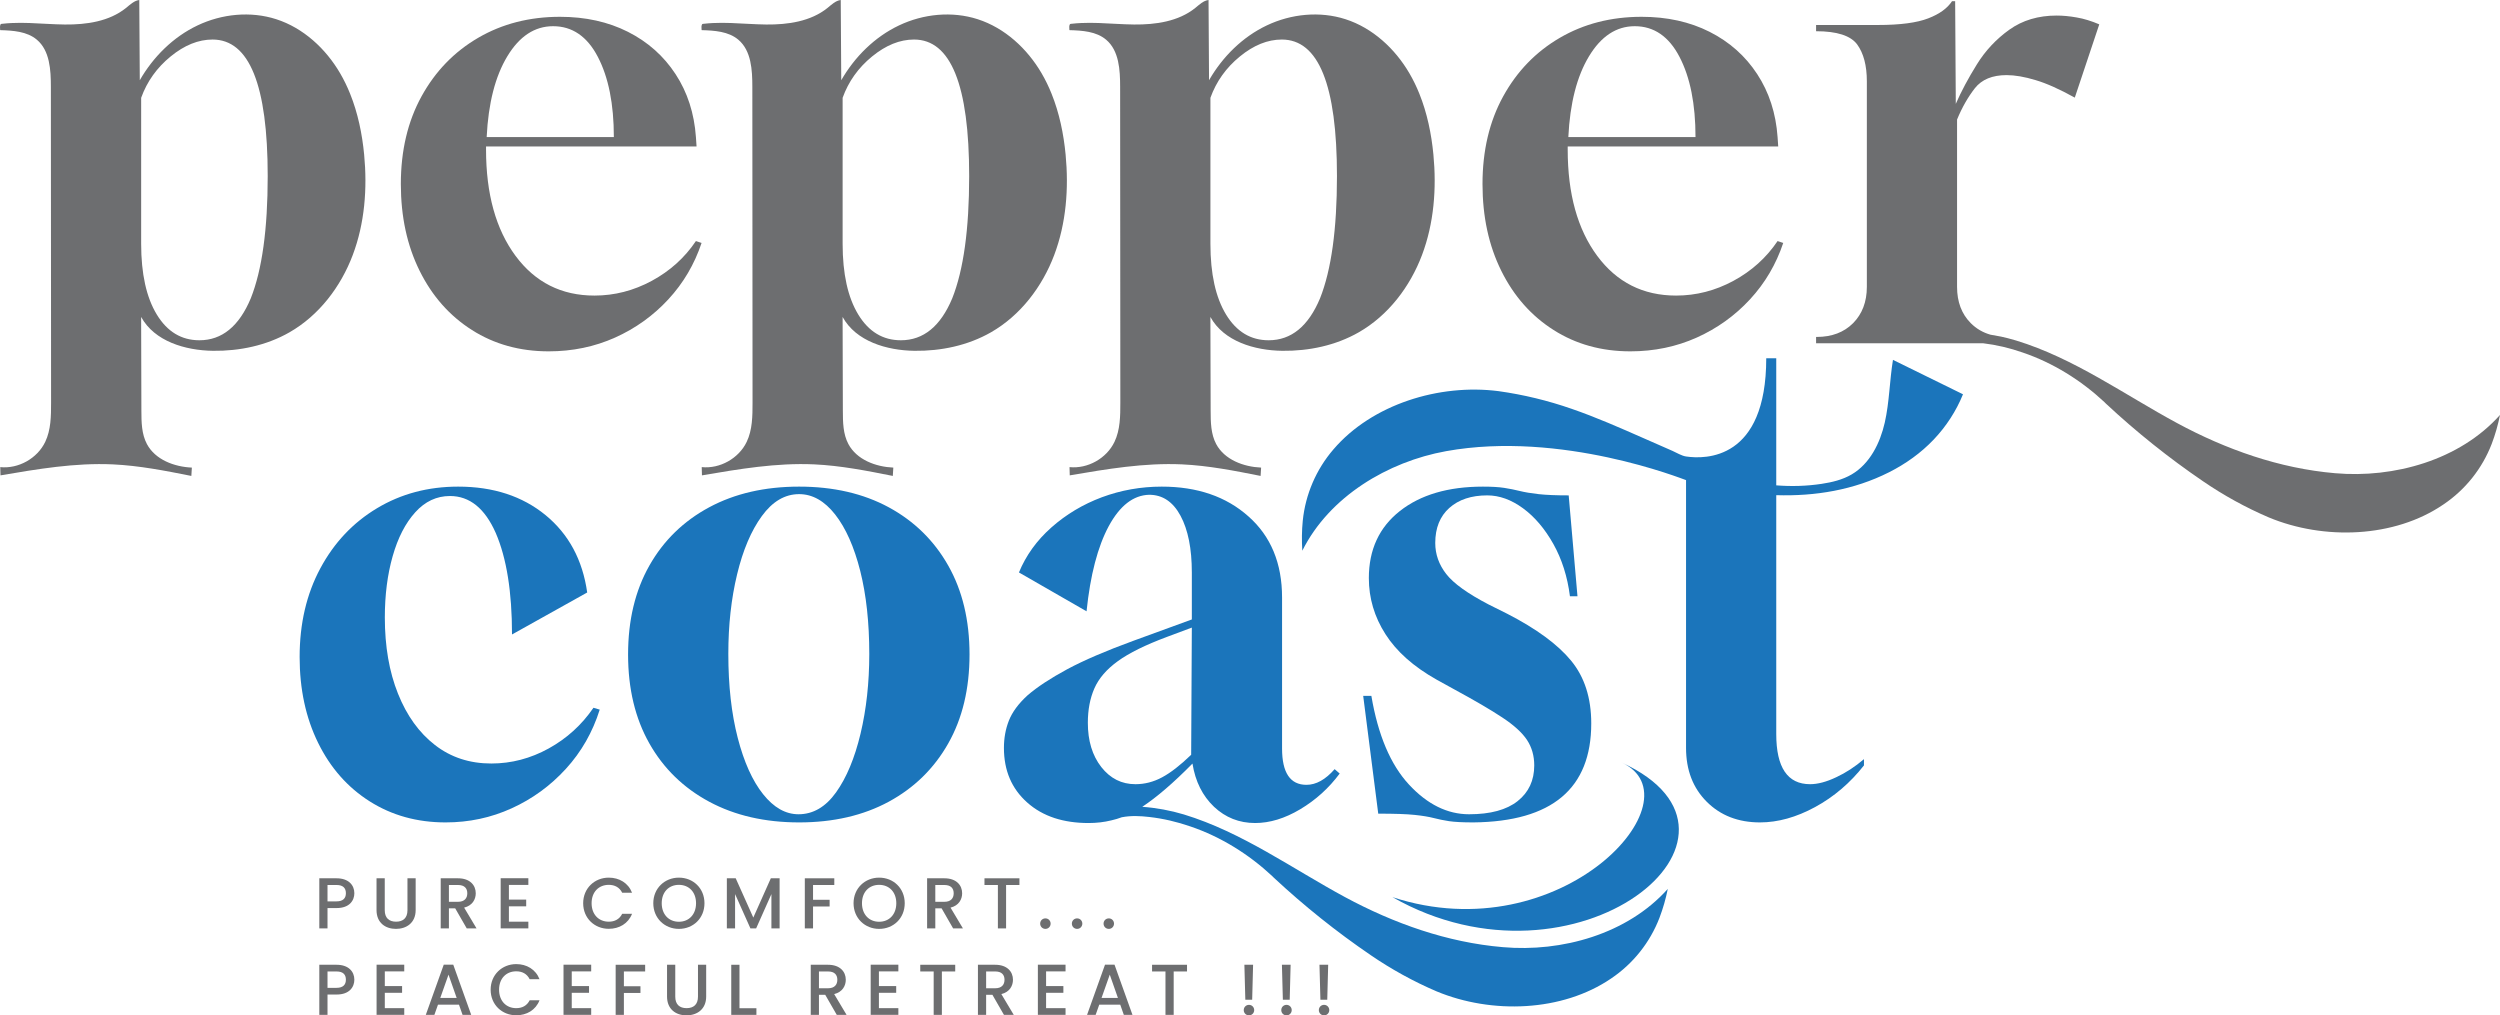 <?xml version="1.0" encoding="utf-8"?>
<!-- Generator: Adobe Illustrator 17.0.0, SVG Export Plug-In . SVG Version: 6.00 Build 0)  -->
<!DOCTYPE svg PUBLIC "-//W3C//DTD SVG 1.1//EN" "http://www.w3.org/Graphics/SVG/1.1/DTD/svg11.dtd">
<svg version="1.1" id="Layer_1" xmlns="http://www.w3.org/2000/svg" xmlns:xlink="http://www.w3.org/1999/xlink" x="0px" y="0px"
	 width="98.187px" height="39.878px" viewBox="0 0 98.187 39.878" enable-background="new 0 0 98.187 39.878" xml:space="preserve">
<g>
	<path fill="#1B75BB" d="M17.501,32.3c-1.116,0-2.108-0.275-2.977-0.824c-0.87-0.55-1.546-1.316-2.03-2.301
		c-0.484-0.984-0.726-2.107-0.726-3.371c0-1.312,0.271-2.473,0.812-3.481c0.541-1.009,1.283-1.796,2.227-2.362
		c0.943-0.566,2.005-0.849,3.186-0.849c1.378,0,2.522,0.373,3.433,1.119c0.91,0.747,1.455,1.76,1.636,3.039l-2.953,1.649
		c0-1.673-0.213-3.002-0.639-3.987c-0.427-0.967-1.026-1.451-1.797-1.451c-0.525,0-0.98,0.213-1.365,0.64
		c-0.386,0.426-0.681,1-0.886,1.722c-0.206,0.722-0.308,1.525-0.308,2.411c0,1.132,0.172,2.129,0.517,2.99
		c0.344,0.861,0.828,1.534,1.452,2.017c0.623,0.484,1.361,0.726,2.214,0.726c0.787,0,1.538-0.197,2.251-0.59
		c0.714-0.394,1.3-0.927,1.76-1.599l0.246,0.073c-0.279,0.886-0.722,1.661-1.329,2.325c-0.607,0.665-1.316,1.181-2.128,1.55
		C19.285,32.116,18.42,32.3,17.501,32.3"/>
	<path fill="#6D6E70" d="M21.55,13.799c-1.132,0-2.137-0.279-3.014-0.837c-0.878-0.557-1.563-1.332-2.055-2.325
		c-0.492-0.992-0.738-2.128-0.738-3.408c0-1.312,0.271-2.46,0.812-3.444c0.541-0.984,1.283-1.751,2.227-2.301
		c0.943-0.549,2.013-0.824,3.211-0.824c1,0,1.89,0.197,2.669,0.59c0.779,0.394,1.403,0.947,1.87,1.661
		c0.468,0.714,0.734,1.538,0.8,2.473l0.025,0.369h-8.268v0.123c0,1.739,0.386,3.129,1.157,4.171c0.771,1.041,1.804,1.562,3.1,1.562
		c0.787,0,1.538-0.193,2.251-0.578c0.714-0.386,1.292-0.906,1.735-1.563l0.222,0.074c-0.28,0.837-0.714,1.575-1.305,2.215
		c-0.59,0.639-1.288,1.14-2.091,1.501C23.354,13.618,22.485,13.799,21.55,13.799 M19.114,5.384h4.995
		c0-1.296-0.209-2.346-0.628-3.149c-0.418-0.804-1.005-1.206-1.759-1.206c-0.722,0-1.32,0.394-1.796,1.181
		C19.45,2.997,19.179,4.055,19.114,5.384"/>
	<path fill="#6D6E70" d="M64.032,13.799c-1.132,0-2.137-0.279-3.014-0.837c-0.878-0.557-1.563-1.332-2.055-2.325
		c-0.492-0.992-0.738-2.128-0.738-3.408c0-1.312,0.271-2.46,0.812-3.444c0.541-0.984,1.283-1.751,2.227-2.301
		c0.943-0.549,2.013-0.824,3.211-0.824c1,0,1.89,0.197,2.669,0.59c0.779,0.394,1.403,0.947,1.87,1.661
		c0.468,0.714,0.734,1.538,0.8,2.473l0.025,0.369h-8.268v0.123c0,1.739,0.386,3.129,1.157,4.171c0.771,1.041,1.804,1.562,3.1,1.562
		c0.787,0,1.538-0.193,2.251-0.578c0.714-0.386,1.292-0.906,1.735-1.563l0.222,0.074c-0.28,0.837-0.714,1.575-1.305,2.215
		c-0.59,0.639-1.288,1.14-2.091,1.501C65.836,13.618,64.967,13.799,64.032,13.799 M61.596,5.384h4.995
		c0-1.296-0.209-2.346-0.628-3.149c-0.418-0.804-1.005-1.206-1.759-1.206c-0.722,0-1.32,0.394-1.796,1.181
		C61.932,2.997,61.661,4.055,61.596,5.384"/>
	<path fill="#1B75BB" d="M57.87,32.3c-0.427,0-0.747-0.017-0.96-0.049c-0.213-0.033-0.414-0.074-0.602-0.123
		c-0.189-0.049-0.439-0.091-0.751-0.123c-0.312-0.033-0.787-0.049-1.427-0.049l-0.591-4.626h0.321
		c0.261,1.542,0.754,2.703,1.476,3.482c0.721,0.779,1.509,1.168,2.362,1.168c0.836,0,1.472-0.172,1.907-0.517
		c0.434-0.344,0.652-0.811,0.652-1.402c0-0.377-0.095-0.709-0.283-0.997c-0.189-0.286-0.513-0.582-0.972-0.885
		c-0.459-0.304-1.083-0.668-1.87-1.095l-0.714-0.394c-0.902-0.508-1.571-1.103-2.005-1.784c-0.435-0.68-0.652-1.414-0.652-2.202
		c0-1.115,0.406-1.993,1.218-2.633c0.812-0.639,1.898-0.959,3.26-0.959c0.345,0,0.623,0.016,0.837,0.049
		c0.213,0.033,0.418,0.074,0.615,0.123c0.197,0.049,0.443,0.09,0.738,0.123c0.295,0.033,0.689,0.049,1.181,0.049l0.345,3.962h-0.296
		c-0.098-0.771-0.316-1.456-0.652-2.055c-0.336-0.598-0.734-1.066-1.193-1.402c-0.46-0.336-0.927-0.505-1.403-0.505
		c-0.623,0-1.119,0.164-1.488,0.492c-0.369,0.329-0.554,0.788-0.554,1.378c0,0.443,0.144,0.849,0.431,1.218
		c0.287,0.369,0.84,0.767,1.66,1.194l0.739,0.369c1.148,0.59,1.984,1.205,2.509,1.845s0.788,1.46,0.788,2.461
		C62.496,30.971,60.954,32.267,57.87,32.3"/>
	<path fill="#1B75BB" d="M59.023,37.199c-2.185-0.185-4.282-0.932-6.203-1.968c-2.075-1.121-4.037-2.546-6.322-3.243
		c-0.521-0.157-1.074-0.26-1.636-0.301c0.565-0.373,1.225-0.938,1.972-1.698c0.113,0.706,0.398,1.271,0.847,1.698
		c0.452,0.424,0.989,0.637,1.614,0.637c0.574,0,1.164-0.179,1.77-0.54c0.606-0.361,1.124-0.828,1.551-1.403l-0.198-0.173
		c-0.361,0.412-0.728,0.616-1.108,0.616c-0.637,0-0.957-0.474-0.957-1.425v-5.93c0-1.347-0.44-2.408-1.319-3.186
		c-0.876-0.782-2.012-1.171-3.406-1.171c-0.822,0-1.604,0.141-2.351,0.417c-0.747,0.28-1.406,0.675-1.981,1.184
		c-0.574,0.508-1.001,1.099-1.277,1.77l2.655,1.526c0.148-1.429,0.44-2.543,0.873-3.347c0.436-0.803,0.964-1.214,1.588-1.23
		c0.524,0,0.936,0.276,1.231,0.826c0.295,0.549,0.443,1.29,0.443,2.225v1.846l-2.289,0.835c-1.083,0.396-1.952,0.769-2.608,1.121
		c-0.656,0.355-1.171,0.693-1.551,1.02c-0.361,0.329-0.606,0.662-0.738,0.998s-0.194,0.694-0.194,1.071
		c0,0.884,0.301,1.597,0.91,2.14c0.308,0.277,0.669,0.481,1.08,0.616c0.395,0.128,0.841,0.194,1.331,0.194
		c0.313,0,0.615-0.034,0.904-0.106c0.141-0.032,0.276-0.073,0.411-0.123h0.006c0.349-0.066,0.71-0.05,1.061-0.009
		c0.553,0.062,1.099,0.191,1.623,0.373c1.193,0.405,2.289,1.09,3.208,1.946l0.032,0.032c0.015,0.019,0.025,0.028,0.034,0.034
		c1.19,1.108,2.461,2.125,3.801,3.039c0.817,0.559,1.683,1.036,2.59,1.425c2.166,0.901,4.932,0.807,6.856-0.505
		c0.863-0.581,1.526-1.413,1.899-2.383c0.141-0.37,0.248-0.747,0.327-1.136C63.916,36.688,61.336,37.403,59.023,37.199
		 M42.982,27.035c0.173-0.393,0.48-0.75,0.923-1.07c0.442-0.321,1.083-0.635,1.921-0.949l0.983-0.367l-0.026,4.995
		c-0.427,0.411-0.806,0.706-1.142,0.885c-0.336,0.182-0.688,0.27-1.046,0.27c-0.543,0-0.988-0.223-1.343-0.675
		c-0.352-0.452-0.527-1.03-0.527-1.736C42.725,27.879,42.809,27.43,42.982,27.035"/>
	<path fill="#1B75BB" d="M31.386,32.3c-1.346,0-2.523-0.271-3.531-0.812c-1.009-0.542-1.793-1.304-2.35-2.288
		c-0.558-0.985-0.837-2.149-0.837-3.495c0-1.344,0.279-2.509,0.837-3.493c0.557-0.984,1.341-1.747,2.35-2.289
		c1.008-0.541,2.185-0.811,3.531-0.811c1.344,0,2.517,0.27,3.518,0.811c1,0.542,1.78,1.305,2.337,2.289
		c0.558,0.984,0.837,2.149,0.837,3.493c0,1.346-0.279,2.51-0.837,3.495c-0.557,0.984-1.337,1.746-2.337,2.288
		C33.903,32.029,32.73,32.3,31.386,32.3 M31.361,31.98c0.574,0,1.066-0.287,1.476-0.861c0.41-0.574,0.73-1.341,0.96-2.301
		c0.229-0.96,0.344-2.005,0.344-3.137c0-1.23-0.119-2.317-0.356-3.26c-0.239-0.943-0.566-1.681-0.985-2.215
		c-0.418-0.532-0.89-0.799-1.414-0.799c-0.558,0-1.046,0.287-1.464,0.861c-0.419,0.574-0.743,1.337-0.972,2.288
		c-0.23,0.952-0.345,1.993-0.345,3.125c0,1.247,0.123,2.346,0.369,3.297c0.246,0.952,0.579,1.69,0.997,2.214
		C30.389,31.717,30.852,31.98,31.361,31.98"/>
	<path fill="#1B75BB" d="M74.346,14.134c-0.134,0.817-0.139,1.655-0.322,2.463c-0.184,0.807-0.585,1.617-1.3,2.036
		c-0.357,0.209-0.769,0.308-1.179,0.37c-0.592,0.09-1.189,0.106-1.783,0.059V14.07h-0.393c0,4.004-2.387,3.971-3.15,3.858
		c-0.176-0.026-0.369-0.148-0.529-0.218c-0.379-0.166-0.758-0.332-1.136-0.499c-0.93-0.409-1.868-0.824-2.829-1.155
		c-0.933-0.325-1.894-0.557-2.872-0.694c-2.325-0.299-4.969,0.517-6.483,2.288c-0.678,0.788-1.099,1.766-1.204,2.8
		c-0.039,0.392-0.043,0.786-0.018,1.179c1.062-2.13,3.365-3.498,5.649-3.91c4.529-0.818,9.293,1.099,9.422,1.137v1.676v0.639v8.201
		c0,0.871,0.271,1.575,0.812,2.116s1.24,0.812,2.091,0.812c0.706,0,1.428-0.202,2.166-0.603s1.377-0.947,1.919-1.636v-0.246
		c-0.345,0.295-0.709,0.534-1.095,0.713c-0.384,0.183-0.726,0.271-1.021,0.271c-0.886,0-1.329-0.654-1.329-1.968v-7.66v-0.639
		v-1.084c1.527,0.047,3.049-0.202,4.43-0.9c0.652-0.329,1.255-0.758,1.758-1.289c0.487-0.514,0.88-1.117,1.146-1.774
		C76.179,15.034,75.263,14.584,74.346,14.134"/>
	<path fill="#6D6E70" d="M91.708,18.585c-2.185-0.188-4.285-0.932-6.203-1.968c-2.078-1.121-4.04-2.546-6.322-3.243
		c-0.107-0.031-0.216-0.062-0.326-0.091c-0.088-0.022-0.176-0.044-0.267-0.063c-0.135-0.028-0.273-0.053-0.415-0.075
		c-0.298-0.085-0.555-0.235-0.772-0.452c-0.361-0.361-0.54-0.838-0.54-1.428v-6.57c0.195-0.474,0.43-0.885,0.7-1.231
		c0.27-0.342,0.685-0.514,1.244-0.514c0.326,0,0.709,0.065,1.142,0.197c0.437,0.129,0.948,0.361,1.538,0.687l0.961-2.878
		c-0.311-0.132-0.606-0.223-0.885-0.27c-0.28-0.05-0.544-0.075-0.788-0.075c-0.722,0-1.341,0.185-1.859,0.555
		c-0.514,0.368-0.942,0.823-1.277,1.366c-0.336,0.54-0.612,1.058-0.826,1.547l-0.025-4.033h-0.122
		c-0.183,0.279-0.493,0.505-0.936,0.675c-0.442,0.172-1.098,0.26-1.968,0.26h-2.436v0.245c0.819,0,1.356,0.173,1.613,0.518
		c0.252,0.345,0.381,0.829,0.381,1.45v8.071c0,0.59-0.183,1.067-0.541,1.428c-0.36,0.361-0.838,0.54-1.428,0.54h-0.025v0.248h2.875
		h2.549h1.134c0.53,0.063,1.054,0.188,1.556,0.364c1.193,0.405,2.289,1.089,3.209,1.946l0.031,0.032
		c0.016,0.019,0.025,0.028,0.035,0.034c1.189,1.108,2.461,2.125,3.801,3.039c0.816,0.559,1.682,1.036,2.59,1.425
		c2.166,0.901,4.931,0.807,6.855-0.506c0.864-0.58,1.526-1.412,1.9-2.382c0.141-0.37,0.247-0.747,0.326-1.136
		C96.602,18.073,94.021,18.789,91.708,18.585"/>
	<path fill="#6D6E70" d="M55.745,3.681c-0.111-0.277-0.241-0.546-0.392-0.804c-0.565-0.967-1.442-1.778-2.508-2.122
		c-1.008-0.325-2.135-0.212-3.091,0.243c-0.957,0.454-1.742,1.235-2.269,2.153c-0.006-1.05-0.013-2.1-0.02-3.151
		c-0.204,0.026-0.362,0.184-0.522,0.313c-0.659,0.531-1.556,0.658-2.402,0.65c-0.462-0.005-0.922-0.043-1.383-0.059
		c-0.236-0.008-0.473-0.011-0.709,0.001c-0.115,0.005-0.229,0.014-0.343,0.027C42.022,0.941,42.024,0.93,42.002,1
		c-0.015,0.051,0,0.13-0.001,0.184c0.507,0.014,1.054,0.049,1.441,0.375c0.511,0.43,0.551,1.188,0.551,1.855
		c0.003,4.134,0.005,8.267,0.008,12.4c0,0.524-0.004,1.069-0.23,1.541c-0.31,0.649-1.051,1.064-1.766,0.991
		c0.003,0.108,0.006,0.216,0.009,0.324c1.458-0.249,2.93-0.499,4.408-0.432c1.041,0.048,2.067,0.251,3.088,0.454
		c0.007-0.109,0.013-0.218,0.02-0.327c-0.695-0.031-1.438-0.311-1.765-0.925c-0.21-0.395-0.216-0.862-0.217-1.31
		c-0.003-1.227-0.006-2.455-0.01-3.682c0.524,0.958,1.733,1.316,2.825,1.33c1.041,0.013,2.097-0.209,3.001-0.726
		c1.158-0.663,2.015-1.788,2.485-3.036c0.471-1.248,0.575-2.614,0.448-3.942C56.219,5.257,56.051,4.44,55.745,3.681 M51.845,11.715
		c-0.459,1.099-1.132,1.649-2.018,1.649c-0.705,0-1.263-0.336-1.673-1.009c-0.41-0.673-0.615-1.6-0.615-2.781V3.841
		c0.23-0.639,0.615-1.18,1.157-1.623c0.541-0.443,1.09-0.665,1.648-0.665c1.443,0,2.165,1.788,2.165,5.364
		C52.509,9,52.288,10.6,51.845,11.715"/>
	<path fill="#6D6E70" d="M41.3,3.681c-0.111-0.277-0.241-0.546-0.392-0.804C40.343,1.91,39.466,1.099,38.4,0.755
		c-1.008-0.325-2.135-0.212-3.091,0.243c-0.957,0.454-1.742,1.235-2.269,2.153c-0.006-1.05-0.013-2.1-0.02-3.151
		c-0.204,0.026-0.362,0.184-0.522,0.313c-0.659,0.531-1.556,0.658-2.402,0.65c-0.462-0.005-0.922-0.043-1.383-0.059
		c-0.236-0.008-0.473-0.011-0.709,0.001c-0.115,0.005-0.229,0.014-0.343,0.027C27.577,0.941,27.579,0.93,27.557,1
		c-0.015,0.051,0,0.13-0.001,0.184c0.507,0.014,1.054,0.049,1.441,0.375c0.511,0.43,0.551,1.188,0.551,1.855
		c0.003,4.134,0.005,8.267,0.008,12.4c0,0.524-0.004,1.069-0.23,1.541c-0.31,0.649-1.051,1.064-1.766,0.991
		c0.003,0.108,0.006,0.216,0.009,0.324c1.458-0.249,2.93-0.499,4.408-0.432c1.041,0.048,2.067,0.251,3.088,0.454
		c0.007-0.109,0.013-0.218,0.02-0.327c-0.695-0.031-1.438-0.311-1.765-0.925c-0.21-0.395-0.216-0.862-0.217-1.31
		c-0.003-1.227-0.006-2.455-0.01-3.682c0.524,0.958,1.733,1.316,2.825,1.33c1.041,0.013,2.097-0.209,3.001-0.726
		c1.158-0.663,2.015-1.788,2.485-3.036c0.471-1.248,0.575-2.614,0.448-3.942C41.774,5.257,41.606,4.44,41.3,3.681 M37.4,11.715
		c-0.459,1.099-1.132,1.649-2.018,1.649c-0.705,0-1.263-0.336-1.673-1.009c-0.41-0.673-0.615-1.6-0.615-2.781V3.841
		c0.23-0.639,0.615-1.18,1.157-1.623c0.541-0.443,1.09-0.665,1.648-0.665c1.443,0,2.165,1.788,2.165,5.364
		C38.064,9,37.843,10.6,37.4,11.715"/>
	<path fill="#6D6E70" d="M13.75,3.681c-0.111-0.277-0.241-0.546-0.392-0.804c-0.565-0.967-1.442-1.778-2.508-2.122
		C9.842,0.43,8.715,0.543,7.759,0.998C6.802,1.452,6.017,2.233,5.49,3.151C5.484,2.101,5.477,1.051,5.47,0
		C5.266,0.026,5.108,0.184,4.948,0.313c-0.659,0.531-1.556,0.658-2.402,0.65C2.084,0.958,1.624,0.92,1.163,0.904
		C0.927,0.896,0.69,0.893,0.454,0.905C0.339,0.91,0.225,0.919,0.111,0.932C0.027,0.941,0.029,0.93,0.007,1
		c-0.015,0.051,0,0.13-0.001,0.184C0.513,1.198,1.06,1.233,1.447,1.559c0.511,0.43,0.551,1.188,0.551,1.855
		c0.003,4.134,0.005,8.267,0.008,12.4c0,0.524-0.004,1.069-0.23,1.541c-0.31,0.649-1.051,1.064-1.766,0.991
		c0.003,0.108,0.006,0.216,0.009,0.324c1.458-0.249,2.93-0.499,4.408-0.432c1.041,0.048,2.067,0.251,3.088,0.454
		c0.007-0.109,0.013-0.218,0.02-0.327C6.84,18.334,6.097,18.054,5.77,17.44c-0.21-0.395-0.216-0.862-0.217-1.31
		c-0.003-1.227-0.006-2.455-0.01-3.682c0.524,0.958,1.733,1.316,2.825,1.33c1.041,0.013,2.097-0.209,3.001-0.726
		c1.158-0.663,2.015-1.788,2.485-3.036c0.471-1.248,0.575-2.614,0.448-3.942C14.224,5.257,14.056,4.44,13.75,3.681 M9.85,11.715
		c-0.459,1.099-1.132,1.649-2.018,1.649c-0.705,0-1.263-0.336-1.673-1.009c-0.41-0.673-0.615-1.6-0.615-2.781V3.841
		c0.23-0.639,0.615-1.18,1.157-1.623c0.541-0.443,1.09-0.665,1.648-0.665c1.443,0,2.165,1.788,2.165,5.364
		C10.514,9,10.293,10.6,9.85,11.715"/>
	<path fill-rule="evenodd" clip-rule="evenodd" fill="#1B75BB" d="M54.688,35.235c6.645,2.176,12.095-3.874,8.997-5.288
		C69.945,32.803,61.91,39.347,54.688,35.235"/>
	<path fill="#6D6E70" d="M13.22,35.664h-0.357v0.799h-0.322v-1.968h0.679c0.467,0,0.697,0.266,0.697,0.586
		C13.917,35.361,13.732,35.664,13.22,35.664 M13.22,35.401c0.252,0,0.365-0.122,0.365-0.32c0-0.204-0.113-0.323-0.365-0.323h-0.357
		v0.643H13.22z"/>
	<path fill="#6D6E70" d="M14.788,34.495h0.323v1.254c0,0.306,0.172,0.45,0.444,0.45c0.275,0,0.448-0.144,0.448-0.45v-1.254h0.322
		v1.248c0,0.502-0.362,0.739-0.773,0.739c-0.413,0-0.764-0.237-0.764-0.739V34.495z"/>
	<path fill="#6D6E70" d="M17.988,34.495c0.467,0,0.697,0.269,0.697,0.589c0,0.232-0.125,0.481-0.456,0.563l0.487,0.816h-0.385
		l-0.453-0.788h-0.247v0.788h-0.322v-1.968H17.988z M17.988,34.758h-0.357v0.66h0.357c0.252,0,0.365-0.139,0.365-0.334
		C18.353,34.886,18.24,34.758,17.988,34.758"/>
	<polygon fill="#6D6E70" points="20.751,34.755 19.987,34.755 19.987,35.332 20.666,35.332 20.666,35.596 19.987,35.596 
		19.987,36.199 20.751,36.199 20.751,36.462 19.664,36.462 19.664,34.492 20.751,34.492 	"/>
	<path fill="#6D6E70" d="M23.909,34.469c0.41,0,0.764,0.207,0.914,0.592h-0.387c-0.105-0.21-0.292-0.309-0.527-0.309
		c-0.391,0-0.674,0.278-0.674,0.722c0,0.445,0.283,0.725,0.674,0.725c0.235,0,0.422-0.099,0.527-0.309h0.387
		c-0.15,0.385-0.504,0.589-0.914,0.589c-0.555,0-1.005-0.413-1.005-1.005C22.904,34.885,23.354,34.469,23.909,34.469"/>
	<path fill="#6D6E70" d="M26.663,36.482c-0.555,0-1.005-0.416-1.005-1.008c0-0.588,0.45-1.005,1.005-1.005
		c0.561,0,1.005,0.417,1.005,1.005C27.668,36.066,27.224,36.482,26.663,36.482 M26.663,36.202c0.391,0,0.674-0.283,0.674-0.728
		c0-0.444-0.283-0.722-0.674-0.722c-0.391,0-0.674,0.278-0.674,0.722C25.989,35.919,26.272,36.202,26.663,36.202"/>
	<polygon fill="#6D6E70" points="28.547,34.495 28.895,34.495 29.586,36.038 30.274,34.495 30.619,34.495 30.619,36.463 
		30.297,36.463 30.297,35.115 29.697,36.463 29.473,36.463 28.87,35.115 28.87,36.463 28.547,36.463 	"/>
	<polygon fill="#6D6E70" points="31.609,34.495 32.767,34.495 32.767,34.758 31.932,34.758 31.932,35.339 32.583,35.339 
		32.583,35.602 31.932,35.602 31.932,36.463 31.609,36.463 	"/>
	<path fill="#6D6E70" d="M34.528,36.482c-0.555,0-1.005-0.416-1.005-1.008c0-0.588,0.45-1.005,1.005-1.005
		c0.561,0,1.005,0.417,1.005,1.005C35.533,36.066,35.089,36.482,34.528,36.482 M34.528,36.202c0.391,0,0.674-0.283,0.674-0.728
		c0-0.444-0.283-0.722-0.674-0.722c-0.391,0-0.674,0.278-0.674,0.722C33.854,35.919,34.137,36.202,34.528,36.202"/>
	<path fill="#6D6E70" d="M37.091,34.495c0.467,0,0.697,0.269,0.697,0.589c0,0.232-0.125,0.481-0.456,0.563l0.487,0.816h-0.385
		l-0.453-0.788h-0.247v0.788h-0.322v-1.968H37.091z M37.091,34.758h-0.357v0.66h0.357c0.252,0,0.365-0.139,0.365-0.334
		C37.456,34.886,37.343,34.758,37.091,34.758"/>
	<polygon fill="#6D6E70" points="38.665,34.495 40.038,34.495 40.038,34.758 39.514,34.758 39.514,36.463 39.192,36.463 
		39.192,34.758 38.665,34.758 	"/>
	<path fill="#6D6E70" d="M41.059,36.482c-0.116,0-0.207-0.09-0.207-0.207c0-0.116,0.091-0.206,0.207-0.206
		c0.113,0,0.204,0.09,0.204,0.206C41.263,36.392,41.172,36.482,41.059,36.482"/>
	<path fill="#6D6E70" d="M42.304,36.482c-0.116,0-0.207-0.09-0.207-0.207c0-0.116,0.091-0.206,0.207-0.206
		c0.113,0,0.204,0.09,0.204,0.206C42.508,36.392,42.417,36.482,42.304,36.482"/>
	<path fill="#6D6E70" d="M43.549,36.482c-0.116,0-0.207-0.09-0.207-0.207c0-0.116,0.091-0.206,0.207-0.206
		c0.113,0,0.204,0.09,0.204,0.206C43.753,36.392,43.662,36.482,43.549,36.482"/>
	<path fill="#6D6E70" d="M13.22,39.06h-0.357v0.799h-0.322v-1.968h0.679c0.467,0,0.697,0.266,0.697,0.586
		C13.917,38.757,13.732,39.06,13.22,39.06 M13.22,38.797c0.252,0,0.365-0.122,0.365-0.32c0-0.204-0.113-0.323-0.365-0.323h-0.357
		v0.643H13.22z"/>
	<polygon fill="#6D6E70" points="15.877,38.151 15.113,38.151 15.113,38.728 15.792,38.728 15.792,38.992 15.113,38.992 
		15.113,39.595 15.877,39.595 15.877,39.858 14.79,39.858 14.79,37.888 15.877,37.888 	"/>
	<path fill="#6D6E70" d="M18.026,39.457h-0.824l-0.142,0.402h-0.337l0.705-1.971h0.374l0.705,1.971h-0.34L18.026,39.457z
		 M17.615,38.279l-0.323,0.914h0.643L17.615,38.279z"/>
	<path fill="#6D6E70" d="M20.275,37.865c0.41,0,0.764,0.207,0.914,0.592h-0.387c-0.105-0.21-0.292-0.309-0.527-0.309
		c-0.391,0-0.674,0.278-0.674,0.722c0,0.445,0.283,0.725,0.674,0.725c0.235,0,0.422-0.099,0.527-0.309h0.387
		c-0.15,0.385-0.504,0.589-0.914,0.589c-0.555,0-1.005-0.413-1.005-1.005C19.27,38.281,19.72,37.865,20.275,37.865"/>
	<polygon fill="#6D6E70" points="23.219,38.151 22.455,38.151 22.455,38.728 23.134,38.728 23.134,38.992 22.455,38.992 
		22.455,39.595 23.219,39.595 23.219,39.858 22.132,39.858 22.132,37.888 23.219,37.888 	"/>
	<polygon fill="#6D6E70" points="24.18,37.891 25.338,37.891 25.338,38.154 24.503,38.154 24.503,38.735 25.154,38.735 
		25.154,38.998 24.503,38.998 24.503,39.859 24.18,39.859 	"/>
	<path fill="#6D6E70" d="M26.198,37.891h0.323v1.254c0,0.306,0.172,0.45,0.444,0.45c0.275,0,0.448-0.144,0.448-0.45v-1.254h0.322
		v1.248c0,0.502-0.362,0.739-0.773,0.739c-0.413,0-0.764-0.237-0.764-0.739V37.891z"/>
	<polygon fill="#6D6E70" points="29.043,37.891 29.043,39.598 29.708,39.598 29.708,39.859 28.72,39.859 28.72,37.891 	"/>
	<path fill="#6D6E70" d="M32.521,37.891c0.467,0,0.697,0.269,0.697,0.589c0,0.232-0.125,0.481-0.456,0.563l0.487,0.816h-0.385
		l-0.453-0.788h-0.247v0.788h-0.322v-1.968H32.521z M32.521,38.154h-0.357v0.66h0.357c0.252,0,0.365-0.139,0.365-0.334
		C32.886,38.282,32.773,38.154,32.521,38.154"/>
	<polygon fill="#6D6E70" points="35.283,38.151 34.519,38.151 34.519,38.728 35.198,38.728 35.198,38.992 34.519,38.992 
		34.519,39.595 35.283,39.595 35.283,39.858 34.196,39.858 34.196,37.888 35.283,37.888 	"/>
	<polygon fill="#6D6E70" points="36.143,37.891 37.516,37.891 37.516,38.154 36.992,38.154 36.992,39.859 36.67,39.859 
		36.67,38.154 36.143,38.154 	"/>
	<path fill="#6D6E70" d="M39.087,37.891c0.467,0,0.697,0.269,0.697,0.589c0,0.232-0.125,0.481-0.456,0.563l0.487,0.816H39.43
		l-0.453-0.788H38.73v0.788h-0.322v-1.968H39.087z M39.087,38.154H38.73v0.66h0.357c0.252,0,0.365-0.139,0.365-0.334
		C39.452,38.282,39.339,38.154,39.087,38.154"/>
	<polygon fill="#6D6E70" points="41.849,38.151 41.085,38.151 41.085,38.728 41.764,38.728 41.764,38.992 41.085,38.992 
		41.085,39.595 41.849,39.595 41.849,39.858 40.762,39.858 40.762,37.888 41.849,37.888 	"/>
	<path fill="#6D6E70" d="M43.997,39.457h-0.824l-0.142,0.402h-0.337l0.705-1.971h0.374l0.705,1.971h-0.34L43.997,39.457z
		 M43.586,38.279l-0.323,0.914h0.643L43.586,38.279z"/>
	<polygon fill="#6D6E70" points="45.247,37.891 46.62,37.891 46.62,38.154 46.096,38.154 46.096,39.859 45.774,39.859 
		45.774,38.154 45.247,38.154 	"/>
	<path fill="#6D6E70" d="M49.054,39.878c-0.116,0-0.206-0.09-0.206-0.206c0-0.116,0.09-0.207,0.206-0.207
		c0.113,0,0.204,0.091,0.204,0.207C49.258,39.788,49.167,39.878,49.054,39.878 M48.873,37.891h0.342l-0.036,1.373H48.91
		L48.873,37.891z"/>
	<path fill="#6D6E70" d="M50.528,39.878c-0.116,0-0.206-0.09-0.206-0.206c0-0.116,0.09-0.207,0.206-0.207
		c0.113,0,0.204,0.091,0.204,0.207C50.732,39.788,50.641,39.878,50.528,39.878 M50.347,37.891h0.342l-0.036,1.373h-0.269
		L50.347,37.891z"/>
	<path fill="#6D6E70" d="M52.003,39.878c-0.116,0-0.206-0.09-0.206-0.206c0-0.116,0.09-0.207,0.206-0.207
		c0.113,0,0.204,0.091,0.204,0.207C52.207,39.788,52.116,39.878,52.003,39.878 M51.822,37.891h0.342l-0.036,1.373h-0.269
		L51.822,37.891z"/>
</g>
</svg>
